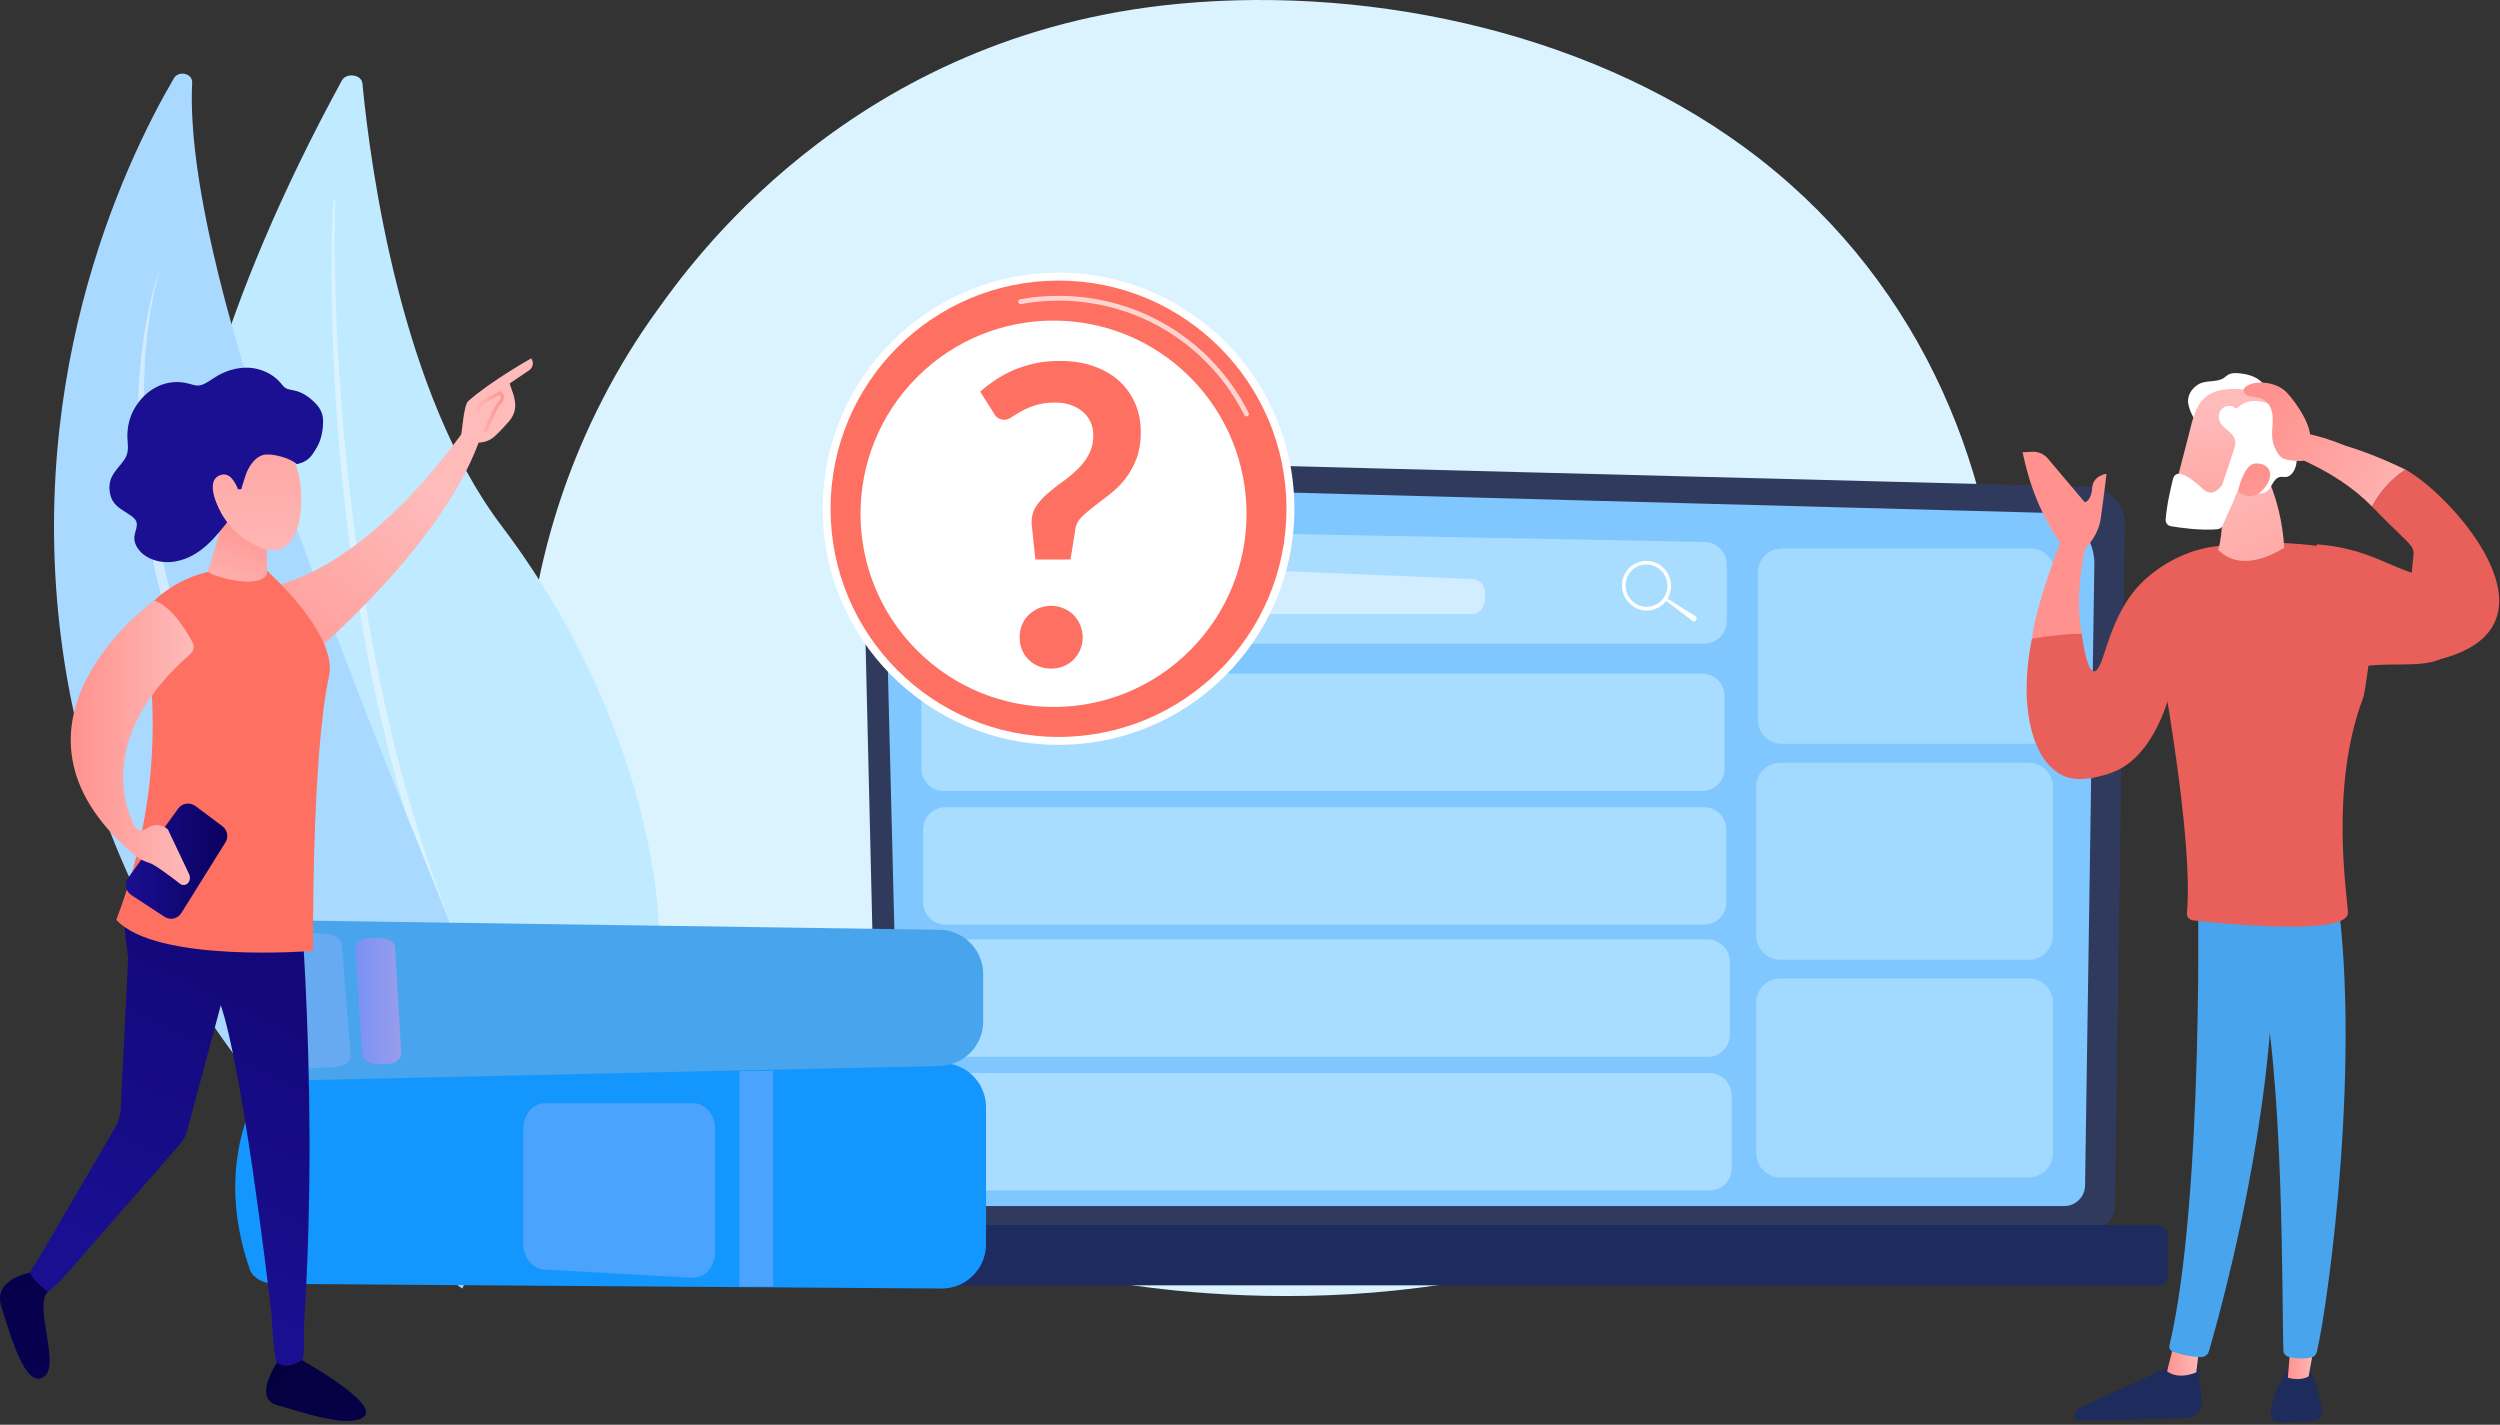 <?xml version="1.0" encoding="UTF-8"?>
<svg xmlns="http://www.w3.org/2000/svg" width="279" height="159" viewBox="0 0 279 159" fill="none">
  <rect x="0" y="0" width="279" height="159" fill="#333333" stroke="none"/>
  <path d="M204.421 124.306C201.043 127.416 197.824 129.43 195.3 131.003C165.552 149.643 130.339 144.201 122.848 142.876C111.799 140.915 90.437 137.134 74.996 121.285C51.627 97.29 55.263 59.514 73.386 34.565C76.705 29.989 94.212 4.669 129.803 0.606C151.344 -1.85 176.462 3.115 194.625 16.402C232.798 44.319 230.076 100.718 204.421 124.306Z" fill="#DBF3FF"></path>
  <path d="M38.145 8.994C38.645 8.073 40.345 8.313 40.445 9.294C41.365 18.863 44.785 43.928 55.986 58.702C74.246 82.785 81.486 118.32 62.246 133.074C62.246 133.094 -15.975 108.33 38.145 8.994Z" fill="#BFEAFF"></path>
  <path opacity="0.43" d="M37.225 22.307C37.185 22.587 37.185 22.847 37.165 23.128L37.125 23.928L37.065 25.53C37.045 26.591 37.025 27.652 37.005 28.713C36.985 30.835 37.005 32.957 37.045 35.079C37.145 39.323 37.365 43.567 37.685 47.811C38.005 52.055 38.445 56.279 39.005 60.504L39.205 62.085L39.445 63.667C39.605 64.728 39.745 65.769 39.925 66.83L40.445 69.993L41.025 73.136C42.626 81.544 44.785 89.872 47.685 98.06C47.865 98.58 48.045 99.081 48.245 99.581L48.825 101.103L49.406 102.624C49.605 103.125 49.825 103.625 50.045 104.146C50.486 105.147 50.886 106.168 51.346 107.169L52.726 110.152C54.666 114.115 56.846 117.999 59.326 121.763C59.366 121.823 59.446 121.843 59.506 121.803C59.566 121.783 59.606 121.703 59.566 121.663C57.186 117.859 55.106 113.975 53.246 109.991L51.906 107.009C51.465 106.008 51.086 104.987 50.666 103.986C50.465 103.485 50.245 102.985 50.045 102.464L49.486 100.943L48.925 99.421C48.725 98.921 48.545 98.4 48.386 97.9L47.346 94.837C47.005 93.816 46.706 92.775 46.386 91.754C46.225 91.233 46.066 90.733 45.925 90.212L45.486 88.671L45.045 87.129C44.906 86.609 44.766 86.088 44.626 85.568C43.526 81.424 42.645 77.24 41.806 73.056C40.165 64.688 39.085 56.239 38.325 47.771C37.965 43.547 37.685 39.303 37.525 35.059C37.445 32.937 37.385 30.815 37.345 28.693C37.325 27.632 37.325 26.571 37.345 25.51L37.365 23.928L37.385 23.128C37.405 22.867 37.405 22.587 37.425 22.347V22.327C37.425 22.267 37.385 22.207 37.305 22.207C37.305 22.207 37.225 22.247 37.225 22.307Z" fill="white"></path>
  <path d="M51.585 143.804C51.585 143.804 60.045 128.129 50.905 104.766C42.405 83.085 20.325 31.876 21.445 9.194C21.485 8.193 19.925 7.833 19.405 8.734C13.785 18.363 1.865 43.447 7.505 75.798C14.785 117.539 51.585 143.804 51.585 143.804Z" fill="#A9D9FF"></path>
  <path opacity="0.45" d="M18.125 29.313C17.225 31.576 16.665 33.918 16.265 36.28C16.205 36.581 16.145 36.861 16.105 37.161L15.985 38.042L15.745 39.824L15.585 41.605C15.545 42.206 15.465 42.806 15.465 43.387C15.245 48.172 15.485 52.956 16.205 57.701C16.325 58.902 16.605 60.063 16.825 61.244C17.065 62.425 17.245 63.607 17.565 64.768L18.445 68.271C18.585 68.852 18.785 69.432 18.965 70.013L19.505 71.734L20.045 73.456L20.325 74.317L20.645 75.178L21.945 78.581C22.165 79.142 22.365 79.722 22.605 80.283L23.325 81.964L24.745 85.328L26.205 88.671C26.705 89.792 27.185 90.913 27.685 92.014C28.685 94.236 29.705 96.458 30.765 98.66C31.805 100.883 32.865 103.065 33.925 105.267L37.185 111.833C39.365 116.218 41.545 120.582 43.565 125.006C44.085 126.107 44.545 127.228 45.025 128.349C45.265 128.91 45.485 129.47 45.685 130.031C45.905 130.591 46.125 131.152 46.325 131.733C46.685 132.874 47.105 134.015 47.385 135.176L47.605 136.037C47.645 136.177 47.685 136.317 47.705 136.477L47.785 136.918L48.105 138.679C48.125 138.759 48.205 138.799 48.285 138.799C48.365 138.779 48.425 138.719 48.425 138.659C48.145 136.277 47.585 133.915 46.845 131.612C46.665 131.032 46.445 130.471 46.245 129.891C46.045 129.31 45.845 128.75 45.625 128.189C45.165 127.068 44.745 125.927 44.245 124.806C42.325 120.321 40.185 115.917 38.085 111.513C35.985 107.109 33.865 102.704 31.825 98.28C29.765 93.856 27.805 89.412 25.865 84.967L24.445 81.604L23.745 79.922C23.505 79.362 23.305 78.801 23.085 78.241L21.785 74.858L21.465 74.017L21.185 73.156L20.625 71.434C19.085 66.87 17.985 62.225 17.165 57.521C16.325 52.836 15.985 48.072 16.065 43.327C16.045 42.726 16.125 42.146 16.125 41.545L16.205 39.764L16.385 37.982L16.465 37.101C16.505 36.801 16.545 36.52 16.585 36.22C16.685 35.64 16.745 35.039 16.845 34.458L17.185 32.697C17.465 31.536 17.705 30.355 18.125 29.213C18.125 29.213 18.125 29.193 18.105 29.193C18.125 29.293 18.125 29.293 18.125 29.313Z" fill="white"></path>
  <path d="M98.091 134.635C98.091 135.996 99.191 137.097 100.551 137.097H233.573C234.933 137.097 236.033 135.996 236.033 134.635L237.133 58.121C237.133 56.76 235.533 54.117 232.613 54.317L102.611 50.954C100.911 50.914 99.271 51.555 98.071 52.756C96.871 53.957 96.211 55.599 96.251 57.3L98.091 134.635Z" fill="#303A5D"></path>
  <path d="M100.531 132.273C100.531 133.554 101.571 134.595 102.851 134.595H230.373C231.653 134.595 232.693 133.554 232.693 132.273L233.733 62.806C233.613 58.621 229.953 57.12 227.733 57.22L103.151 53.877C101.951 53.837 100.811 54.297 99.951 55.138C99.111 55.979 98.651 57.14 98.671 58.321L100.531 132.273Z" fill="#80C7FF"></path>
  <path d="M90.991 143.444H240.793C241.413 143.444 241.933 142.943 241.933 142.302V137.858C241.933 137.238 241.433 136.717 240.793 136.717H90.991C90.371 136.717 89.851 137.217 89.851 137.858V142.322C89.871 142.943 90.371 143.444 90.991 143.444Z" fill="#1D2B5E"></path>
  <g opacity="0.65">
    <path d="M189.992 88.27H105.312C103.932 88.27 102.832 87.149 102.832 85.788V77.66C102.832 76.279 103.952 75.177 105.312 75.177H189.972C191.352 75.177 192.452 76.299 192.452 77.66V85.788C192.472 87.149 191.352 88.27 189.992 88.27Z" fill="#BFEAFF"></path>
  </g>
  <g opacity="0.65">
    <path d="M190.192 103.185H105.512C104.132 103.185 103.031 102.064 103.031 100.702V92.574C103.031 91.193 104.152 90.092 105.512 90.092H190.172C191.552 90.092 192.652 91.213 192.652 92.574V100.702C192.672 102.064 191.552 103.185 190.192 103.185Z" fill="#BFEAFF"></path>
  </g>
  <g opacity="0.65">
    <path d="M190.592 117.939H105.912C104.532 117.939 103.432 116.818 103.432 115.456V107.329C103.432 105.947 104.552 104.846 105.912 104.846H190.572C191.952 104.846 193.052 105.967 193.052 107.329V115.436C193.072 116.818 191.952 117.939 190.592 117.939Z" fill="#BFEAFF"></path>
  </g>
  <g opacity="0.65">
    <path d="M190.792 132.853H106.111C104.731 132.853 103.631 131.732 103.631 130.371V122.243C103.631 120.862 104.751 119.761 106.111 119.761H190.772C192.152 119.761 193.252 120.882 193.252 122.243V130.371C193.272 131.732 192.152 132.853 190.792 132.853Z" fill="#BFEAFF"></path>
  </g>
  <g opacity="0.52">
    <path d="M226.413 131.392H198.692C197.192 131.392 195.992 130.191 195.992 128.689V111.893C195.992 110.392 197.192 109.19 198.692 109.19H226.413C227.913 109.19 229.113 110.392 229.113 111.893V128.689C229.113 130.171 227.893 131.392 226.413 131.392Z" fill="#BFEAFF"></path>
  </g>
  <g opacity="0.52">
    <path d="M226.413 107.108H198.692C197.192 107.108 195.992 105.907 195.992 104.406V87.83C195.992 86.328 197.192 85.127 198.692 85.127H226.413C227.913 85.127 229.113 86.328 229.113 87.83V104.406C229.113 105.907 227.893 107.108 226.413 107.108Z" fill="#BFEAFF"></path>
  </g>
  <g opacity="0.52">
    <path d="M226.593 83.005H198.872C197.372 83.005 196.172 81.804 196.172 80.302V63.907C196.172 62.405 197.372 61.204 198.872 61.204H226.593C228.093 61.204 229.293 62.405 229.293 63.907V80.302C229.293 81.804 228.093 83.005 226.593 83.005Z" fill="#BFEAFF"></path>
  </g>
  <g opacity="0.65">
    <path d="M190.172 71.834H106.511C105.111 71.834 103.991 70.693 103.991 69.292V61.424C103.991 60.003 105.151 58.862 106.551 58.882L190.232 60.483C191.612 60.503 192.712 61.644 192.712 63.026V69.312C192.692 70.693 191.572 71.834 190.172 71.834Z" fill="#BFEAFF"></path>
  </g>
  <path d="M184.532 68.031C185.972 67.61 186.812 66.069 186.372 64.607C185.952 63.126 184.432 62.285 182.972 62.705C181.532 63.126 180.692 64.667 181.132 66.129C181.572 67.59 183.092 68.451 184.532 68.031ZM184.412 67.63C183.172 67.99 181.872 67.25 181.512 66.009C181.152 64.747 181.852 63.446 183.092 63.086C184.332 62.725 185.632 63.466 185.992 64.707C186.352 65.969 185.652 67.27 184.412 67.63Z" fill="white"></path>
  <path d="M185.892 66.689L189.212 68.771C189.352 68.851 189.392 69.072 189.292 69.212L189.272 69.232C189.192 69.372 189.032 69.412 188.912 69.312L185.752 66.909L185.892 66.689Z" fill="white"></path>
  <path opacity="0.47" d="M164.332 68.531H110.831C110.071 68.531 109.471 67.79 109.491 66.909L109.571 63.907C109.591 63.026 110.211 62.345 110.971 62.365L164.432 64.627C165.172 64.667 165.772 65.408 165.732 66.289L165.712 67.03C165.632 67.87 165.052 68.531 164.332 68.531Z" fill="white"></path>
  <path d="M245.104 151.714C245.104 151.714 245.524 154.096 245.724 156.438C245.804 157.359 245.104 158.16 244.184 158.2C241.044 158.34 234.364 158.58 231.964 158.48C231.604 158.46 231.364 158.1 231.504 157.76C231.624 157.479 231.824 157.259 232.104 157.119L243.164 152.034L245.104 151.714Z" fill="#1D2B5D"></path>
  <path d="M245.444 150.312L245.104 153.155C245.104 153.155 243.164 154.056 241.844 153.035L242.644 149.872L245.444 150.312Z" fill="url(#paint0_linear_9652_36867)"></path>
  <path d="M245.204 96.861C245.344 97.601 245.984 133.916 242.104 150.172C242.044 150.432 242.184 150.713 242.424 150.813C243.024 151.053 244.184 151.413 245.584 151.453C246.024 151.473 246.404 151.193 246.524 150.773C247.624 146.989 252.945 128.091 253.645 110.013C254.425 89.834 253.645 109.333 253.645 109.333L253.185 96.861H245.204Z" fill="#48A4EC"></path>
  <path d="M257.824 152.955C257.824 152.955 258.484 154.156 259.145 157.339C259.265 157.92 258.865 158.46 258.284 158.52C257.244 158.62 255.664 158.76 254.384 158.74C253.804 158.74 253.344 158.22 253.404 157.639C253.544 156.478 253.984 154.556 255.344 153.075L257.824 152.955Z" fill="#1D2B5D"></path>
  <path d="M258.424 149.291L257.644 153.595C257.644 153.595 256.864 154.176 255.324 153.756L255.704 149.131L258.424 149.291Z" fill="url(#paint1_linear_9652_36867)"></path>
  <path d="M260.545 97.982C263.725 117.14 259.865 145.327 258.565 150.853C258.485 151.193 258.205 151.453 257.865 151.513C257.285 151.614 256.325 151.694 255.385 151.413C255.065 151.313 254.825 151.033 254.825 150.693C254.645 146.228 254.965 118.842 252.005 108.031C251.865 107.491 251.525 107.01 251.065 106.67L245.325 102.586L244.885 96L260.545 97.982Z" fill="#48A4EC"></path>
  <path d="M232.304 70.675C232.784 74.099 233.304 74.899 233.684 74.919C234.944 74.979 235.084 68.313 239.684 64.409C242.584 61.947 246.164 60.666 249.284 60.946C247.824 66.171 244.824 67.853 243.364 73.078C242.724 74.639 241.524 84.469 235.264 86.371C233.984 86.751 232.084 87.331 230.324 86.591C226.844 85.089 225.204 78.943 226.764 71.256C227.504 70.996 228.524 70.695 232.304 70.675Z" fill="url(#paint2_linear_9652_36867)"></path>
  <path d="M233.424 57.302L232.844 60.566C231.924 64.549 231.824 67.873 232.304 70.695C231.504 70.735 230.664 70.775 229.804 70.876C228.724 70.976 227.724 71.116 226.764 71.276C227.264 67.212 229.964 60.485 229.964 60.485C231.604 58.123 231.804 59.645 233.424 57.302Z" fill="url(#paint3_linear_9652_36867)"></path>
  <path d="M226.844 50.416C227.504 50.396 228.124 50.676 228.544 51.176L232.664 56.061C232.664 56.061 233.404 55.901 233.484 54.48C233.564 53.038 235.084 52.878 235.084 52.878C235.084 52.878 234.864 54.88 234.444 57.843C234.204 59.544 233.204 60.766 232.384 61.526L230.004 60.706C227.824 57.583 226.464 54.139 225.724 50.476L226.844 50.416Z" fill="url(#paint4_linear_9652_36867)"></path>
  <path d="M265.585 63.688C265.305 63.608 263.445 61.687 263.165 61.627C258.544 60.746 245.244 58.624 239.464 64.79C239.444 64.95 244.964 91.596 244.064 101.925C244.024 102.306 244.304 102.646 244.704 102.706C248.044 103.087 262.105 104.488 262.025 101.845C261.965 99.903 259.944 87.832 263.725 77.882C264.165 76.641 265.585 63.688 265.585 63.688Z" fill="url(#paint5_linear_9652_36867)"></path>
  <path d="M258.525 60.746C267.125 61.366 268.925 66.291 274.885 63.288L273.825 72.497C271.625 74.939 267.805 73.758 263.605 74.379L258.525 60.746Z" fill="url(#paint6_linear_9652_36867)"></path>
  <path d="M252.644 52.418C254.124 55.361 254.745 58.363 254.925 61.146C254.605 61.266 250.384 64.209 247.544 61.366C248.144 59.404 248.044 56.482 247.904 53.459L252.644 52.418Z" fill="url(#paint7_linear_9652_36867)"></path>
  <path d="M250.724 41.787C250.404 41.707 250.064 41.667 249.724 41.647C249.364 41.627 249.004 41.627 248.684 41.807C248.504 41.907 248.364 42.048 248.204 42.168C247.344 42.748 246.184 42.348 245.284 42.928C244.504 43.409 244.004 44.31 244.244 45.231C244.484 46.172 244.984 47.052 245.644 47.753C245.664 47.333 245.744 46.932 245.944 46.572C246.484 45.531 248.384 45.151 249.444 45.131C250.584 45.111 252.124 46.011 253.004 46.672C253.464 47.012 253.724 47.393 254.004 47.893C254.104 48.093 254.744 49.094 254.544 49.315C255.164 48.654 255.504 47.733 255.424 46.812C255.364 45.911 254.884 45.031 254.184 44.47C253.884 44.23 253.524 44.05 253.264 43.769C252.964 43.469 252.764 43.069 252.504 42.748C252.024 42.228 251.404 41.947 250.724 41.787Z" fill="white"></path>
  <path d="M245.124 45.691C244.704 46.592 244.484 47.673 244.184 48.834C243.624 50.996 243.064 53.158 242.504 55.32L247.964 56.622C248.904 54.419 249.784 52.197 250.724 50.015C251.224 48.854 251.664 47.233 252.924 46.652C253.664 46.312 254.504 46.632 254.084 45.631C253.784 44.89 252.744 44.25 252.064 43.949C250.964 43.449 249.704 43.329 248.484 43.449C246.584 43.629 245.684 44.49 245.124 45.691Z" fill="url(#paint8_linear_9652_36867)"></path>
  <path d="M249.464 49.275C249.504 49.715 249.304 50.175 249.104 50.796C248.744 51.857 248.404 52.918 248.044 53.979C248.024 54.039 248.004 54.099 247.964 54.139C247.744 54.46 246.904 55.521 245.884 54.6C244.944 53.759 244.084 53.018 243.304 52.878C242.944 52.818 242.604 53.038 242.524 53.398C242.304 54.259 241.824 56.221 241.684 57.983C241.664 58.343 241.904 58.664 242.264 58.724C243.324 58.904 245.584 59.224 247.464 59.064C247.724 59.044 247.944 58.884 248.044 58.644C248.444 57.743 248.844 56.822 249.264 55.921C249.424 55.561 249.504 55.02 249.824 54.78C250.184 54.5 250.744 54.46 251.144 54.64C251.324 54.72 251.504 54.86 251.684 54.96C252.164 55.18 252.764 55.08 253.124 54.72C253.564 54.279 253.704 53.519 254.284 53.278C254.604 53.138 254.964 53.298 255.284 53.198C255.584 53.098 255.804 52.858 255.964 52.598C256.264 52.097 256.404 51.397 256.224 50.836C255.864 49.775 254.624 49.615 255.504 48.454C255.944 47.873 255.744 46.972 255.244 46.432C254.004 45.071 251.304 43.969 249.784 45.451C249.724 45.511 249.664 45.571 249.564 45.571C249.484 45.571 249.424 45.511 249.344 45.471C248.944 45.191 248.364 45.251 248.004 45.591C247.644 45.911 247.524 46.472 247.684 46.932C247.864 47.453 248.344 47.793 248.764 48.154C249.224 48.574 249.424 48.914 249.464 49.275Z" fill="white"></path>
  <path d="M249.744 54.86C249.744 54.86 250.364 51.897 251.604 51.737C252.844 51.577 254.064 52.558 252.864 54.259C251.364 56.361 249.744 54.86 249.744 54.86Z" fill="url(#paint9_linear_9652_36867)"></path>
  <path d="M252.345 42.688C252.125 42.688 251.885 42.708 251.625 42.748C251.025 42.868 250.205 43.189 250.425 43.769C250.745 44.65 252.365 43.829 253.245 45.231C254.005 46.472 253.385 47.813 253.625 49.154C253.745 49.815 254.165 50.776 254.745 51.156C255.005 51.316 257.065 51.657 257.165 51.297L257.745 49.435C258.265 47.773 256.285 44.99 255.265 43.869C254.465 43.008 253.385 42.728 252.345 42.688Z" fill="url(#paint10_linear_9652_36867)"></path>
  <path d="M254.285 49.375L256.245 51.016C260.005 52.618 262.745 54.5 264.725 56.542C265.445 55.18 266.605 53.619 268.465 52.418C264.665 50.556 261.845 49.775 261.845 49.775C254.185 46.672 254.285 49.375 254.285 49.375Z" fill="url(#paint11_linear_9652_36867)"></path>
  <path d="M264.725 56.542C270.905 62.928 269.105 59.685 269.145 65.11C269.165 67.132 270.165 73.999 270.165 73.999C287.905 71.236 274.065 55.521 268.445 52.398C266.605 53.619 265.445 55.18 264.725 56.542Z" fill="url(#paint12_linear_9652_36867)"></path>
  <path d="M120.498 83.018C134.976 81.711 145.655 68.904 144.349 54.412C143.044 39.92 130.249 29.231 115.77 30.538C101.292 31.845 90.614 44.652 91.919 59.144C93.225 73.636 106.02 84.325 120.498 83.018Z" fill="white"></path>
  <path d="M118.131 82.242C132.181 82.242 143.571 70.841 143.571 56.777C143.571 42.714 132.181 31.313 118.131 31.313C104.081 31.313 92.691 42.714 92.691 56.777C92.691 70.841 104.081 82.242 118.131 82.242Z" fill="url(#paint13_linear_9652_36867)"></path>
  <path opacity="0.7" d="M139.111 46.467C139.151 46.467 139.191 46.467 139.231 46.447C139.371 46.387 139.411 46.227 139.351 46.087C135.291 38.019 127.151 33.014 118.131 33.014C116.691 33.014 115.251 33.134 113.851 33.395C113.711 33.415 113.611 33.555 113.631 33.715C113.651 33.855 113.791 33.955 113.951 33.935C115.331 33.675 116.731 33.555 118.131 33.555C126.951 33.555 134.891 38.459 138.871 46.327C138.911 46.407 139.011 46.467 139.111 46.467Z" fill="white"></path>
  <path d="M132.805 72.583C141.217 64.163 141.217 50.511 132.805 42.092C124.393 33.672 110.755 33.672 102.343 42.092C93.931 50.511 93.931 64.163 102.343 72.583C110.755 81.003 124.393 81.003 132.805 72.583Z" fill="white"></path>
  <path d="M109.391 43.705C109.911 43.244 110.491 42.804 111.131 42.383C111.751 41.963 112.431 41.602 113.171 41.282C113.891 40.982 114.691 40.722 115.531 40.541C116.391 40.361 117.311 40.281 118.291 40.281C119.631 40.281 120.871 40.461 121.971 40.842C123.071 41.222 124.031 41.743 124.811 42.443C125.591 43.124 126.211 43.965 126.651 44.946C127.091 45.927 127.311 47.008 127.311 48.229C127.311 49.41 127.131 50.431 126.791 51.292C126.451 52.153 126.011 52.893 125.511 53.534C124.991 54.175 124.431 54.715 123.831 55.176C123.231 55.636 122.651 56.077 122.111 56.497C121.571 56.917 121.091 57.318 120.711 57.698C120.311 58.099 120.071 58.539 120.011 59.039L119.471 62.443H115.551L115.151 58.659C115.131 58.579 115.131 58.519 115.131 58.459C115.131 58.399 115.131 58.339 115.131 58.259C115.131 57.578 115.311 56.977 115.651 56.477C115.991 55.976 116.411 55.496 116.931 55.056C117.451 54.615 117.991 54.175 118.571 53.774C119.151 53.354 119.711 52.893 120.211 52.413C120.731 51.932 121.151 51.372 121.491 50.751C121.831 50.131 122.011 49.41 122.011 48.569C122.011 48.009 121.911 47.508 121.691 47.068C121.491 46.627 121.191 46.247 120.811 45.927C120.431 45.606 119.991 45.366 119.471 45.186C118.951 45.006 118.391 44.926 117.791 44.926C116.911 44.926 116.151 45.026 115.551 45.226C114.931 45.426 114.411 45.646 113.991 45.887C113.571 46.127 113.211 46.347 112.911 46.547C112.611 46.748 112.351 46.848 112.131 46.848C111.571 46.848 111.171 46.607 110.931 46.147L109.391 43.705ZM113.791 71.131C113.791 70.651 113.871 70.19 114.051 69.75C114.231 69.309 114.471 68.949 114.791 68.629C115.111 68.328 115.491 68.068 115.911 67.888C116.351 67.708 116.811 67.608 117.311 67.608C117.791 67.608 118.251 67.708 118.691 67.888C119.131 68.068 119.491 68.328 119.811 68.629C120.111 68.949 120.371 69.309 120.551 69.75C120.731 70.19 120.831 70.651 120.831 71.131C120.831 71.632 120.731 72.092 120.551 72.512C120.371 72.933 120.111 73.313 119.811 73.614C119.511 73.934 119.131 74.174 118.691 74.354C118.251 74.534 117.791 74.614 117.311 74.614C116.811 74.614 116.351 74.534 115.911 74.354C115.471 74.174 115.111 73.934 114.791 73.614C114.471 73.313 114.231 72.933 114.051 72.512C113.871 72.092 113.791 71.612 113.791 71.131Z" fill="url(#paint14_linear_9652_36867)"></path>
  <path d="M30.701 143.279L105.062 143.8C107.802 143.82 110.042 141.598 110.042 138.855V123.58C110.042 120.798 107.762 118.555 104.982 118.636L32.341 120.417C30.621 120.477 29.121 121.258 28.541 122.419C26.961 125.562 24.641 132.429 27.901 141.718C28.221 142.599 29.381 143.259 30.701 143.279Z" fill="#1397FF"></path>
  <path d="M32.021 120.597L104.882 118.956C107.562 118.896 109.722 116.694 109.722 114.011V108.706C109.722 106.003 107.542 103.801 104.842 103.761L31.341 102.7C29.681 102.66 28.181 103.421 27.701 104.562C25.641 109.447 25.441 114.291 28.521 119.076C29.141 120.037 30.521 120.637 32.021 120.597Z" fill="#48A4EC"></path>
  <g opacity="0.43">
    <path d="M34.241 119.236L37.481 119.056C38.462 118.996 39.202 118.395 39.142 117.695L38.141 105.423C38.081 104.782 37.381 104.262 36.461 104.222L34.241 104.101C33.201 104.041 32.301 104.642 32.301 105.383V117.955C32.301 118.696 33.201 119.296 34.241 119.236Z" fill="#91B3FA"></path>
  </g>
  <path opacity="0.45" d="M42.002 118.736H43.181C44.102 118.736 44.822 118.195 44.782 117.534L44.102 105.783C44.062 105.163 43.361 104.682 42.502 104.682H41.242C40.322 104.682 39.602 105.223 39.642 105.883L40.401 117.635C40.441 118.255 41.142 118.736 42.002 118.736Z" fill="url(#paint15_linear_9652_36867)"></path>
  <g opacity="0.43">
    <path d="M60.702 141.678L77.282 142.599C78.662 142.679 79.802 141.337 79.802 139.676V126.043C79.802 124.421 78.722 123.12 77.382 123.12H60.802C59.462 123.12 58.382 124.421 58.382 126.043V138.775C58.402 140.317 59.422 141.598 60.702 141.678Z" fill="#91B3FA"></path>
  </g>
  <g opacity="0.43">
    <path d="M86.282 119.516H82.522V143.58H86.282V119.516Z" fill="#91B3FA"></path>
  </g>
  <path d="M53.16 46.041C53.16 46.041 42.939 62.236 30.779 65.359C30.779 65.359 33.139 72.106 34.979 72.887C34.979 72.887 49.94 60.395 53.779 48.343L53.16 46.041Z" fill="url(#paint16_linear_9652_36867)"></path>
  <path d="M53.08 49.364C53.12 49.704 51.88 49.924 51.48 48.503C51.58 47.882 51.779 45.18 52.26 44.759C54.779 42.517 59.28 39.995 59.28 39.995C59.78 40.755 59.12 41.276 59.12 41.276L56.88 42.797C57.12 43.578 57.46 44.259 57.5 45.14C57.52 45.82 57.28 46.461 56.84 46.982C56.4 47.502 55.8 48.143 55.239 48.663C54.219 49.604 53.08 49.364 53.08 49.364Z" fill="url(#paint17_linear_9652_36867)"></path>
  <path d="M54.3 48.263L53.96 48.123C54 48.003 55.08 45.4 55.6 44.84C55.8 44.639 55.9 44.459 55.88 44.319C55.88 44.239 55.84 44.159 55.76 44.079L53.94 45.06L53.14 46.321L52.82 46.121L53.68 44.779L55.8 43.638L55.9 43.718C56.12 43.899 56.22 44.079 56.24 44.299C56.26 44.559 56.12 44.819 55.86 45.1C55.48 45.52 54.62 47.522 54.3 48.263Z" fill="url(#paint18_linear_9652_36867)"></path>
  <path d="M32.839 92.506L18.919 87.701C18.919 87.701 14.199 97.631 13.919 100.954C13.699 103.757 14.319 106.499 14.299 107L13.459 123.976C13.379 124.657 13.159 125.317 12.799 125.918L4.079 140.852C3.759 141.333 3.039 142.194 3.399 142.634C3.819 143.155 3.739 144.096 4.699 144.496C5.059 144.636 6.739 142.954 6.999 142.654L20.019 127.78C20.439 127.299 20.759 126.699 20.919 126.078L24.639 112.185C26.999 119.131 29.799 142.134 30.299 146.758C30.359 147.239 30.579 152.364 31.059 152.404C31.959 152.484 32.799 152.203 33.559 152.083C34.079 152.003 33.899 148.119 33.939 147.599C35.779 119.191 32.839 92.506 32.839 92.506Z" fill="url(#paint19_linear_9652_36867)"></path>
  <path d="M3.359 142.034C3.359 142.034 -0.861 142.714 0.159 145.877C1.199 149.04 2.759 154.886 4.819 153.705C6.879 152.544 3.699 145.697 5.339 144.176C3.379 142.634 3.359 142.034 3.359 142.034Z" fill="url(#paint20_linear_9652_36867)"></path>
  <path d="M30.919 152.063C30.919 152.063 28.179 156.047 30.919 156.808C33.659 157.569 39.159 159.53 40.679 158.029C42.199 156.528 33.699 151.803 33.699 151.803C32.639 152.384 31.679 152.664 30.919 152.063Z" fill="url(#paint21_linear_9652_36867)"></path>
  <path d="M12.979 102.655C20.159 83.837 15.639 68.843 15.639 68.843C20.719 61.816 29.599 63.518 29.599 63.518C29.599 63.518 37.759 70.684 36.719 75.469C34.759 84.418 34.939 106.119 34.939 106.119C34.939 106.119 17.459 107.54 12.979 102.655Z" fill="url(#paint22_linear_9652_36867)"></path>
  <path d="M25.159 57.091L23.439 63.097C22.779 63.858 23.639 64.118 24.599 64.398C26.159 64.859 28.299 65.259 29.479 64.459C29.599 64.378 29.699 64.258 29.779 64.138V59.894C30.139 59.394 29.039 59.334 28.639 58.853L27.239 57.111C26.739 56.451 25.719 56.431 25.159 57.091Z" fill="url(#paint23_linear_9652_36867)"></path>
  <path d="M34.199 50.925C34.339 50.865 34.479 50.785 34.619 50.685C35.519 50.045 35.899 48.863 36.019 47.762C36.079 47.162 36.099 46.521 35.859 45.961C35.699 45.58 35.439 45.24 35.139 44.94C34.499 44.299 33.719 43.758 32.839 43.578C32.499 43.498 32.159 43.478 31.859 43.298C31.639 43.158 31.479 42.918 31.299 42.718C30.439 41.697 29.099 41.116 27.779 41.036C26.439 40.976 25.099 41.396 23.979 42.117C23.499 42.417 23.039 42.778 22.499 42.958C21.979 43.118 21.599 42.958 21.079 42.818C18.559 42.137 16.239 43.438 14.999 45.6C14.519 46.441 14.279 47.362 14.219 48.323C14.159 49.404 14.539 50.285 13.899 51.266C13.459 51.926 12.839 52.487 12.479 53.208C12.119 53.948 12.139 54.849 12.439 55.61C12.839 56.571 13.739 56.931 14.559 57.512C14.819 57.692 15.079 57.892 15.199 58.172C15.419 58.713 15.059 59.294 14.999 59.874C14.919 60.635 15.379 61.355 15.959 61.836C16.959 62.637 18.319 62.877 19.579 62.657C22.379 62.156 24.139 59.874 25.779 57.732C26.619 56.631 27.459 55.53 28.279 54.449C28.579 54.048 28.899 53.428 29.299 53.128C29.659 52.847 30.219 52.707 30.599 52.427C31.239 51.986 31.779 51.386 32.539 51.266C33.119 51.226 33.679 51.166 34.199 50.925Z" fill="#1B1092"></path>
  <path d="M31.819 49.404C31.819 49.404 33.819 51.886 33.599 56.431C33.379 60.975 31.139 61.896 29.359 61.215C27.579 60.535 25.139 59.113 23.819 55.37C22.499 51.606 29.139 46.301 31.819 49.404Z" fill="url(#paint24_linear_9652_36867)"></path>
  <path d="M26.939 54.589C26.899 54.589 27.499 52.747 27.559 52.647C27.919 51.866 28.519 50.986 29.399 50.765C30.359 50.545 32.479 51.146 33.119 51.806C34.359 51.506 34.739 51.026 35.359 49.904C36.9 47.102 34.419 44.119 32.139 43.718C29.959 43.318 26.999 45.3 25.399 46.821C22.119 49.924 20.519 52.327 21.499 55.23C22.479 58.132 24.659 57.231 24.659 57.231C24.659 57.231 22.499 53.408 24.819 52.967C25.939 52.747 26.559 54.609 26.559 54.609L26.939 54.589Z" fill="#1B1092"></path>
  <path d="M19.879 90.243L14.299 97.971C13.839 98.591 14.019 99.472 14.659 99.893L18.359 102.315C18.999 102.735 19.839 102.535 20.239 101.895L25.159 94.007C25.539 93.406 25.379 92.626 24.819 92.205L21.799 89.943C21.179 89.503 20.319 89.623 19.879 90.243Z" fill="url(#paint25_linear_9652_36867)"></path>
  <path d="M17.199 67.021C17.199 67.021 -1.981 80.754 14.739 95.188C14.739 95.188 15.379 95.909 16.639 96.289C17.279 96.469 19.139 97.891 20.099 98.632C20.399 98.872 20.839 98.792 21.059 98.451C21.219 98.191 21.239 97.871 21.119 97.591L18.739 92.566C18.079 91.945 17.079 91.905 16.359 92.466C15.899 92.826 15.239 92.666 14.979 92.145C13.679 89.503 11.239 81.755 21.239 72.987C21.619 72.666 21.719 72.106 21.479 71.665C20.759 70.344 19.159 67.662 17.199 67.021Z" fill="url(#paint26_linear_9652_36867)"></path>
  <defs>
    <linearGradient id="paint0_linear_9652_36867" x1="245.453" y1="151.705" x2="241.855" y2="151.705" gradientUnits="userSpaceOnUse">
      <stop stop-color="#FEBBBA"></stop>
      <stop offset="1" stop-color="#FF928E"></stop>
    </linearGradient>
    <linearGradient id="paint1_linear_9652_36867" x1="258.418" y1="151.521" x2="255.312" y2="151.521" gradientUnits="userSpaceOnUse">
      <stop stop-color="#FEBBBA"></stop>
      <stop offset="1" stop-color="#FF928E"></stop>
    </linearGradient>
    <linearGradient id="paint2_linear_9652_36867" x1="237.744" y1="5.965" x2="237.744" y2="19.979" gradientUnits="userSpaceOnUse">
      <stop stop-color="#E1473D"></stop>
      <stop offset="1" stop-color="#E9605A"></stop>
    </linearGradient>
    <linearGradient id="paint3_linear_9652_36867" x1="21.329" y1="170.663" x2="35.059" y2="163.752" gradientUnits="userSpaceOnUse">
      <stop stop-color="#FEBBBA"></stop>
      <stop offset="1" stop-color="#FF928E"></stop>
    </linearGradient>
    <linearGradient id="paint4_linear_9652_36867" x1="17.344" y1="162.732" x2="31.074" y2="155.821" gradientUnits="userSpaceOnUse">
      <stop stop-color="#FEBBBA"></stop>
      <stop offset="1" stop-color="#FF928E"></stop>
    </linearGradient>
    <linearGradient id="paint5_linear_9652_36867" x1="252.508" y1="5.965" x2="252.508" y2="19.979" gradientUnits="userSpaceOnUse">
      <stop stop-color="#E1473D"></stop>
      <stop offset="1" stop-color="#E9605A"></stop>
    </linearGradient>
    <linearGradient id="paint6_linear_9652_36867" x1="266.709" y1="5.965" x2="266.709" y2="19.979" gradientUnits="userSpaceOnUse">
      <stop stop-color="#E1473D"></stop>
      <stop offset="1" stop-color="#E9605A"></stop>
    </linearGradient>
    <linearGradient id="paint7_linear_9652_36867" x1="247.218" y1="51.465" x2="261.713" y2="78.647" gradientUnits="userSpaceOnUse">
      <stop stop-color="#FEBBBA"></stop>
      <stop offset="1" stop-color="#FF928E"></stop>
    </linearGradient>
    <linearGradient id="paint8_linear_9652_36867" x1="248.091" y1="45.583" x2="249.146" y2="66.819" gradientUnits="userSpaceOnUse">
      <stop stop-color="#FEBBBA"></stop>
      <stop offset="1" stop-color="#FF928E"></stop>
    </linearGradient>
    <linearGradient id="paint9_linear_9652_36867" x1="253.693" y1="65.992" x2="251.446" y2="53.283" gradientUnits="userSpaceOnUse">
      <stop stop-color="#FEBBBA"></stop>
      <stop offset="1" stop-color="#FF928E"></stop>
    </linearGradient>
    <linearGradient id="paint10_linear_9652_36867" x1="271.698" y1="57.334" x2="252.379" y2="45.911" gradientUnits="userSpaceOnUse">
      <stop stop-color="#FEBBBA"></stop>
      <stop offset="1" stop-color="#FF928E"></stop>
    </linearGradient>
    <linearGradient id="paint11_linear_9652_36867" x1="271.629" y1="57.451" x2="252.309" y2="46.028" gradientUnits="userSpaceOnUse">
      <stop stop-color="#FEBBBA"></stop>
      <stop offset="1" stop-color="#FF928E"></stop>
    </linearGradient>
    <linearGradient id="paint12_linear_9652_36867" x1="271.824" y1="5.965" x2="271.824" y2="19.979" gradientUnits="userSpaceOnUse">
      <stop stop-color="#E1473D"></stop>
      <stop offset="1" stop-color="#E9605A"></stop>
    </linearGradient>
    <linearGradient id="paint13_linear_9652_36867" x1="123.113" y1="-5.265" x2="120.308" y2="29.568" gradientUnits="userSpaceOnUse">
      <stop stop-color="#FF928E"></stop>
      <stop offset="1" stop-color="#FE7062"></stop>
    </linearGradient>
    <linearGradient id="paint14_linear_9652_36867" x1="118.352" y1="12.447" x2="118.352" y2="29.263" gradientUnits="userSpaceOnUse">
      <stop stop-color="#FF928E"></stop>
      <stop offset="1" stop-color="#FE7062"></stop>
    </linearGradient>
    <linearGradient id="paint15_linear_9652_36867" x1="39.633" y1="111.708" x2="44.793" y2="111.708" gradientUnits="userSpaceOnUse">
      <stop stop-color="#B37CFF"></stop>
      <stop offset="1" stop-color="#F895E7"></stop>
    </linearGradient>
    <linearGradient id="paint16_linear_9652_36867" x1="45.52" y1="53.675" x2="27.001" y2="79.25" gradientUnits="userSpaceOnUse">
      <stop stop-color="#FEBBBA"></stop>
      <stop offset="1" stop-color="#FF928E"></stop>
    </linearGradient>
    <linearGradient id="paint17_linear_9652_36867" x1="47.741" y1="55.283" x2="29.221" y2="80.858" gradientUnits="userSpaceOnUse">
      <stop stop-color="#FEBBBA"></stop>
      <stop offset="1" stop-color="#FF928E"></stop>
    </linearGradient>
    <linearGradient id="paint18_linear_9652_36867" x1="52.846" y1="45.95" x2="56.265" y2="45.95" gradientUnits="userSpaceOnUse">
      <stop stop-color="#FEBBBA"></stop>
      <stop offset="1" stop-color="#FF928E"></stop>
    </linearGradient>
    <linearGradient id="paint19_linear_9652_36867" x1="51.369" y1="66.899" x2="15.312" y2="142.946" gradientUnits="userSpaceOnUse">
      <stop stop-color="#09005D"></stop>
      <stop offset="1" stop-color="#1A0F91"></stop>
    </linearGradient>
    <linearGradient id="paint20_linear_9652_36867" x1="11.654" y1="109.597" x2="-0.73" y2="163.76" gradientUnits="userSpaceOnUse">
      <stop stop-color="#020039"></stop>
      <stop offset="1" stop-color="#090056"></stop>
    </linearGradient>
    <linearGradient id="paint21_linear_9652_36867" x1="22.828" y1="144.022" x2="58.476" y2="179.636" gradientUnits="userSpaceOnUse">
      <stop stop-color="#020039"></stop>
      <stop offset="1" stop-color="#090056"></stop>
    </linearGradient>
    <linearGradient id="paint22_linear_9652_36867" x1="63.564" y1="30.051" x2="57.956" y2="38.454" gradientUnits="userSpaceOnUse">
      <stop stop-color="#FF928E"></stop>
      <stop offset="1" stop-color="#FE7062"></stop>
    </linearGradient>
    <linearGradient id="paint23_linear_9652_36867" x1="24.753" y1="68.075" x2="28.637" y2="57.471" gradientUnits="userSpaceOnUse">
      <stop stop-color="#FEBBBA"></stop>
      <stop offset="1" stop-color="#FF928E"></stop>
    </linearGradient>
    <linearGradient id="paint24_linear_9652_36867" x1="28.877" y1="65.487" x2="29.341" y2="33.232" gradientUnits="userSpaceOnUse">
      <stop stop-color="#FEBBBA"></stop>
      <stop offset="1" stop-color="#FF928E"></stop>
    </linearGradient>
    <linearGradient id="paint25_linear_9652_36867" x1="25.343" y1="96.096" x2="14.042" y2="96.096" gradientUnits="userSpaceOnUse">
      <stop stop-color="#09005D"></stop>
      <stop offset="1" stop-color="#1A0F91"></stop>
    </linearGradient>
    <linearGradient id="paint26_linear_9652_36867" x1="21.593" y1="82.889" x2="7.892" y2="82.889" gradientUnits="userSpaceOnUse">
      <stop stop-color="#FEBBBA"></stop>
      <stop offset="1" stop-color="#FF928E"></stop>
    </linearGradient>
  </defs>
</svg>
